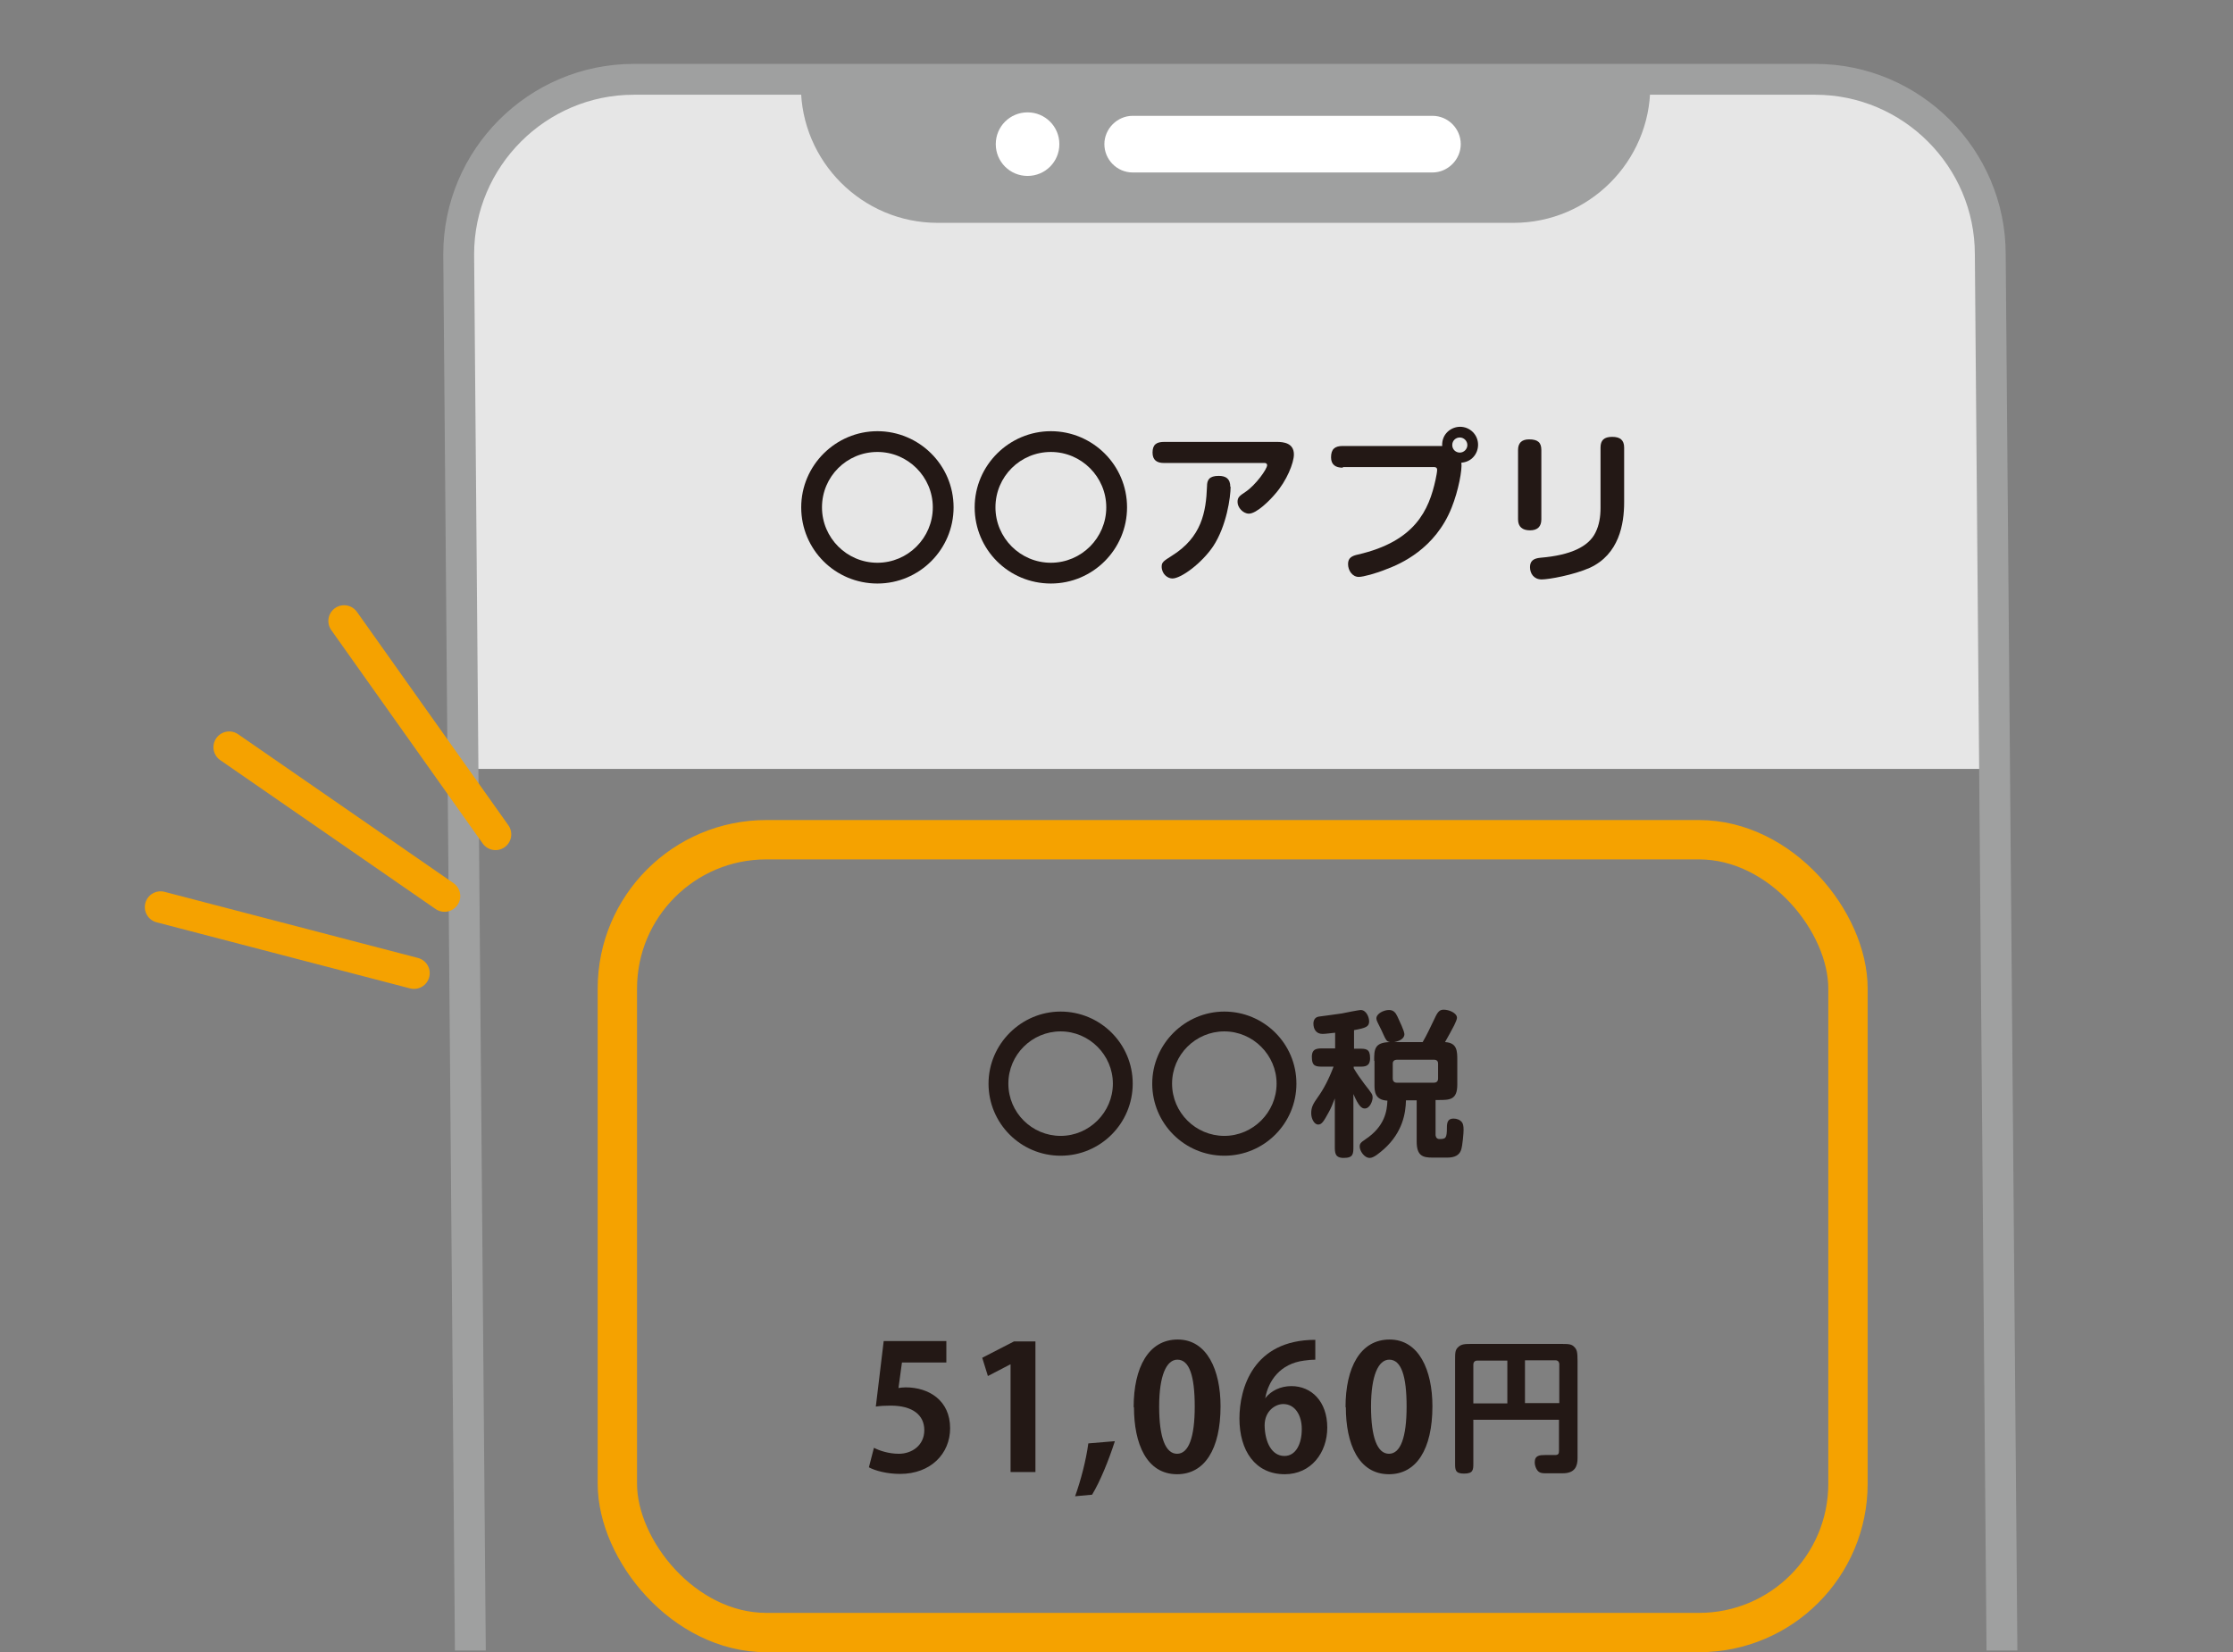 <svg version="1.1" viewBox="0 0 70.93 52.49" xmlns="http://www.w3.org/2000/svg" xmlns:xlink="http://www.w3.org/1999/xlink" id="_レイヤー_2" overflow="hidden"><rect x="0" y="0" width="70.93" height="52.49" fill="#808080" stroke="none"/><defs><clipPath id="clippath"><rect x="0" y="0" width="70.93" height="52.44" fill="none"/></clipPath></defs><g id="_レイヤー_1-2"><g><rect x="19.61" y="26.68" rx="4.73" ry="4.73" width="39.09" height="25.19" stroke="#F5A200" stroke-width="1.25" stroke-miterlimit="8" fill="none"/><g clip-path="url(#clippath)"><g><path d=" M 14.57 24.43 L 14.57 8.08 C 14.57 5.02 17.07 2.52 20.13 2.52 L 57.66 2.52 C 60.72 2.52 63.22 5.02 63.22 8.08 L 63.22 24.43 L 14.57 24.43 Z" fill="#E6E6E6"/><path d=" M 58.36 97.42 L 20.83 97.42 C 17.77 97.42 15.27 94.92 15.27 91.86 L 14.57 8.08 C 14.57 5.02 17.07 2.52 20.13 2.52 L 57.66 2.52 C 60.72 2.52 63.22 5.02 63.22 8.08 L 63.92 91.86 C 63.92 94.92 61.42 97.42 58.36 97.42 Z" stroke="#9FA0A0" stroke-width="0.98" stroke-linecap="round" stroke-miterlimit="8" fill="none"/><path d=" M 48.08 7.08 L 29.78 7.08 C 27.39 7.08 25.44 5.13 25.44 2.74 C 25.44 2.67 25.44 2.61 25.44 2.54 L 26.16 2.24 L 53.11 2.26 L 52.42 2.74 C 52.42 5.13 50.47 7.08 48.08 7.08 Z" fill="#9FA0A0"/><path d=" M 45.5 5.48 L 35.98 5.48 C 35.48 5.48 35.08 5.07 35.08 4.58 C 35.08 4.09 35.49 3.68 35.98 3.68 L 45.5 3.68 C 46 3.68 46.4 4.09 46.4 4.58 C 46.4 5.07 45.99 5.48 45.5 5.48 Z" fill="#FFFFFF"/><path d=" M 32.64 5.59 C 32.08 5.59 31.63 5.14 31.63 4.58 C 31.63 4.02 32.08 3.57 32.64 3.57 C 33.2 3.57 33.65 4.02 33.65 4.58 C 33.65 5.14 33.2 5.59 32.64 5.59 Z" fill="#FFFFFF"/></g><g><path d=" M 30.29 16.12 C 30.29 17.45 29.21 18.54 27.87 18.54 C 26.53 18.54 25.45 17.46 25.45 16.12 C 25.45 14.78 26.55 13.7 27.87 13.7 C 29.19 13.7 30.29 14.77 30.29 16.12 Z M 26.11 16.12 C 26.11 17.09 26.9 17.88 27.87 17.88 C 28.84 17.88 29.63 17.09 29.63 16.12 C 29.63 15.15 28.84 14.36 27.87 14.36 C 26.9 14.36 26.11 15.14 26.11 16.12 Z" fill="#231815"/><path d=" M 35.8 16.12 C 35.8 17.45 34.72 18.54 33.38 18.54 C 32.04 18.54 30.96 17.46 30.96 16.12 C 30.96 14.78 32.06 13.7 33.38 13.7 C 34.7 13.7 35.8 14.77 35.8 16.12 Z M 31.62 16.12 C 31.62 17.09 32.41 17.88 33.38 17.88 C 34.35 17.88 35.14 17.09 35.14 16.12 C 35.14 15.15 34.35 14.36 33.38 14.36 C 32.41 14.36 31.62 15.14 31.62 16.12 Z" fill="#231815"/><path d=" M 40.56 14.04 C 40.78 14.04 41.1 14.08 41.1 14.44 C 41.1 14.7 40.88 15.27 40.5 15.7 C 40.35 15.88 39.92 16.32 39.67 16.32 C 39.49 16.32 39.31 16.13 39.31 15.95 C 39.31 15.81 39.36 15.76 39.56 15.63 C 39.89 15.41 40.25 14.9 40.25 14.78 C 40.25 14.73 40.21 14.71 40.17 14.71 L 36.97 14.71 C 36.75 14.71 36.61 14.62 36.61 14.38 C 36.61 14.12 36.74 14.04 36.98 14.04 L 40.56 14.04 Z M 39.09 15.46 C 39.09 15.8 38.96 16.71 38.54 17.35 C 38.18 17.89 37.52 18.38 37.24 18.38 C 37.09 18.38 36.9 18.24 36.9 18 C 36.9 17.86 36.97 17.82 37.22 17.66 C 38.17 17.07 38.31 16.27 38.34 15.45 C 38.34 15.25 38.41 15.12 38.71 15.12 C 38.94 15.12 39.08 15.21 39.08 15.47 Z" fill="#231815"/><path d=" M 42.65 14.86 C 42.43 14.86 42.28 14.77 42.28 14.53 C 42.28 14.27 42.4 14.17 42.65 14.17 L 45.52 14.17 C 45.61 14.17 45.72 14.17 45.81 14.17 C 45.79 13.79 46.09 13.56 46.38 13.56 C 46.69 13.56 46.95 13.81 46.95 14.13 C 46.95 14.42 46.74 14.68 46.42 14.7 C 46.45 14.92 46.33 15.58 46.11 16.13 C 45.59 17.44 44.48 17.92 44.05 18.08 C 43.71 18.22 43.3 18.33 43.16 18.33 C 42.96 18.33 42.82 18.13 42.82 17.92 C 42.82 17.72 42.95 17.66 43.13 17.62 C 44.96 17.2 45.39 16.2 45.6 15.24 C 45.62 15.15 45.65 14.99 45.65 14.93 C 45.65 14.84 45.58 14.84 45.53 14.84 L 42.66 14.84 Z M 46.13 14.14 C 46.13 14.28 46.24 14.38 46.37 14.38 C 46.5 14.38 46.61 14.27 46.61 14.14 C 46.61 14.01 46.5 13.9 46.37 13.9 C 46.24 13.9 46.13 14 46.13 14.14 Z" fill="#231815"/><path d=" M 48.96 16.5 C 48.96 16.73 48.84 16.85 48.6 16.85 C 48.36 16.85 48.22 16.74 48.22 16.5 L 48.22 14.3 C 48.22 14.09 48.32 13.96 48.57 13.96 C 48.85 13.96 48.96 14.06 48.96 14.3 L 48.96 16.5 Z M 51.59 15.96 C 51.59 16.65 51.43 17.61 50.5 18.04 C 49.98 18.27 49.2 18.41 48.97 18.41 C 48.72 18.41 48.6 18.22 48.6 18.02 C 48.6 17.83 48.7 17.74 48.94 17.72 C 49.89 17.64 50.46 17.37 50.68 16.92 C 50.8 16.68 50.84 16.41 50.84 16.14 L 50.84 14.22 C 50.84 13.99 50.95 13.88 51.21 13.88 C 51.46 13.88 51.59 13.98 51.59 14.22 L 51.59 15.97 Z" fill="#231815"/></g><g><path d=" M 35.98 34.43 C 35.98 35.69 34.96 36.72 33.69 36.72 C 32.42 36.72 31.4 35.69 31.4 34.43 C 31.4 33.17 32.44 32.14 33.69 32.14 C 34.94 32.14 35.98 33.15 35.98 34.43 Z M 32.03 34.43 C 32.03 35.35 32.78 36.09 33.69 36.09 C 34.6 36.09 35.35 35.34 35.35 34.43 C 35.35 33.52 34.6 32.77 33.69 32.77 C 32.78 32.77 32.03 33.51 32.03 34.43 Z" fill="#231815"/><path d=" M 41.18 34.43 C 41.18 35.69 40.16 36.72 38.89 36.72 C 37.62 36.72 36.6 35.69 36.6 34.43 C 36.6 33.17 37.64 32.14 38.89 32.14 C 40.14 32.14 41.18 33.15 41.18 34.43 Z M 37.23 34.43 C 37.23 35.35 37.98 36.09 38.89 36.09 C 39.8 36.09 40.55 35.34 40.55 34.43 C 40.55 33.52 39.8 32.77 38.89 32.77 C 37.98 32.77 37.23 33.51 37.23 34.43 Z" fill="#231815"/><path d=" M 42.43 32.81 C 42.32 32.82 42.1 32.85 42.01 32.85 C 41.8 32.85 41.72 32.69 41.72 32.52 C 41.72 32.43 41.76 32.32 41.89 32.3 C 42 32.29 42.53 32.21 42.62 32.2 C 42.71 32.18 43.17 32.09 43.22 32.09 C 43.4 32.09 43.49 32.32 43.49 32.45 C 43.49 32.62 43.39 32.66 43.01 32.73 L 43.01 33.32 L 43.17 33.32 C 43.39 33.32 43.52 33.32 43.52 33.62 C 43.52 33.89 43.35 33.89 43.19 33.89 L 43 33.89 L 43 33.94 C 43.1 34.11 43.22 34.28 43.34 34.44 C 43.59 34.76 43.6 34.77 43.6 34.88 C 43.6 34.97 43.52 35.22 43.35 35.22 C 43.26 35.22 43.16 35.16 42.99 34.76 L 42.99 36.42 C 42.99 36.66 42.99 36.79 42.68 36.79 C 42.4 36.79 42.4 36.62 42.4 36.42 L 42.4 34.9 C 42.33 35.08 42.28 35.21 42.2 35.35 C 42.05 35.62 41.99 35.73 41.87 35.73 C 41.75 35.73 41.65 35.55 41.65 35.37 C 41.65 35.18 41.71 35.07 41.86 34.86 C 42.04 34.61 42.21 34.29 42.36 33.89 L 42.04 33.89 C 41.8 33.89 41.67 33.89 41.67 33.58 C 41.67 33.31 41.84 33.31 42.04 33.31 L 42.41 33.31 L 42.41 32.8 Z M 43.65 33.7 C 43.65 33.35 43.65 33.12 44.15 33.11 C 44.07 33.09 44.05 33.07 44.02 33.02 C 43.99 32.98 43.9 32.77 43.88 32.73 C 43.76 32.49 43.72 32.42 43.72 32.36 C 43.72 32.2 43.96 32.09 44.12 32.09 C 44.26 32.09 44.33 32.17 44.39 32.3 C 44.45 32.43 44.61 32.76 44.61 32.86 C 44.61 32.98 44.49 33.07 44.29 33.11 L 45.19 33.11 C 45.32 32.89 45.42 32.67 45.57 32.36 C 45.67 32.14 45.73 32.08 45.86 32.08 C 46.02 32.08 46.28 32.18 46.28 32.34 C 46.28 32.38 46.24 32.48 46.19 32.58 C 46.15 32.66 45.96 33.01 45.9 33.11 C 46.29 33.13 46.29 33.4 46.29 33.69 L 46.29 34.46 C 46.29 34.95 46.05 34.95 45.68 34.95 L 45.6 34.95 L 45.6 36.06 C 45.6 36.06 45.6 36.19 45.72 36.19 C 45.92 36.19 45.96 36.17 45.96 35.83 C 45.96 35.66 45.99 35.54 46.17 35.54 C 46.28 35.54 46.38 35.58 46.44 35.66 C 46.47 35.7 46.49 35.77 46.49 35.9 C 46.49 35.99 46.46 36.39 46.41 36.54 C 46.35 36.71 46.2 36.78 45.97 36.78 L 45.5 36.78 C 45.19 36.78 45 36.72 45 36.27 L 45 34.96 L 44.66 34.96 C 44.65 35.36 44.56 35.97 43.96 36.51 C 43.82 36.63 43.64 36.79 43.51 36.79 C 43.33 36.79 43.19 36.56 43.19 36.43 C 43.19 36.34 43.22 36.3 43.37 36.2 C 43.99 35.79 44.06 35.29 44.07 34.97 C 43.66 34.95 43.66 34.66 43.66 34.46 L 43.66 33.71 Z M 44.37 33.67 C 44.31 33.67 44.24 33.7 44.24 33.79 L 44.24 34.27 C 44.24 34.33 44.27 34.4 44.37 34.4 L 45.55 34.4 C 45.61 34.4 45.68 34.37 45.68 34.27 L 45.68 33.79 C 45.68 33.73 45.65 33.67 45.55 33.67 L 44.37 33.67 Z" fill="#231815"/><path d=" M 30.06 42.62 L 30.06 43.29 L 28.65 43.29 L 28.54 44.1 C 28.62 44.09 28.68 44.08 28.77 44.08 C 29.5 44.08 30.18 44.49 30.18 45.38 C 30.18 46.18 29.57 46.83 28.59 46.83 C 28.18 46.83 27.8 46.73 27.6 46.62 L 27.76 46 C 27.93 46.09 28.23 46.19 28.55 46.19 C 28.97 46.19 29.36 45.92 29.36 45.44 C 29.36 44.96 28.99 44.66 28.29 44.66 C 28.1 44.66 27.96 44.67 27.82 44.69 L 28.07 42.61 L 30.06 42.61 Z" fill="#231815"/><path d=" M 32.1 46.78 L 32.1 43.35 L 32.09 43.35 L 31.38 43.72 L 31.2 43.14 L 32.21 42.62 L 32.89 42.62 L 32.89 46.77 L 32.1 46.77 Z" fill="#231815"/><path d=" M 35.41 45.8 C 35.22 46.39 34.95 47.06 34.69 47.49 L 34.15 47.54 C 34.33 47.04 34.5 46.39 34.57 45.86 L 35.41 45.79 Z" fill="#231815"/><path d=" M 36.01 44.71 C 36.01 43.45 36.48 42.56 37.41 42.56 C 38.34 42.56 38.77 43.53 38.77 44.68 C 38.77 46.05 38.26 46.84 37.39 46.84 C 36.42 46.84 36.02 45.87 36.02 44.71 Z M 37.39 46.19 C 37.76 46.19 37.95 45.66 37.95 44.69 C 37.95 43.72 37.78 43.2 37.4 43.2 C 37.05 43.2 36.82 43.71 36.82 44.69 C 36.82 45.67 37.02 46.19 37.39 46.19 L 37.39 46.19 Z" fill="#231815"/><path d=" M 40.2 44.41 C 40.38 44.19 40.67 44.04 41.02 44.04 C 41.66 44.04 42.16 44.53 42.16 45.36 C 42.16 46.15 41.65 46.84 40.81 46.84 C 39.87 46.84 39.37 46.09 39.37 45.07 C 39.37 44.12 39.8 42.57 41.78 42.57 L 41.78 43.2 C 41.68 43.2 41.56 43.21 41.42 43.23 C 40.66 43.33 40.29 43.87 40.19 44.42 L 40.21 44.42 Z M 41.35 45.4 C 41.35 44.97 41.14 44.61 40.76 44.61 C 40.52 44.61 40.17 44.82 40.17 45.29 C 40.18 45.83 40.4 46.26 40.8 46.26 C 41.16 46.26 41.35 45.88 41.35 45.41 Z" fill="#231815"/><path d=" M 42.74 44.71 C 42.74 43.45 43.21 42.56 44.14 42.56 C 45.07 42.56 45.5 43.53 45.5 44.68 C 45.5 46.05 44.99 46.84 44.12 46.84 C 43.15 46.84 42.75 45.87 42.75 44.71 Z M 44.12 46.19 C 44.49 46.19 44.68 45.66 44.68 44.69 C 44.68 43.72 44.51 43.2 44.13 43.2 C 43.78 43.2 43.55 43.71 43.55 44.69 C 43.55 45.67 43.75 46.19 44.12 46.19 L 44.12 46.19 Z" fill="#231815"/><path d=" M 46.8 45.12 L 46.8 46.48 C 46.8 46.7 46.8 46.82 46.5 46.82 C 46.22 46.82 46.22 46.69 46.22 46.49 L 46.22 43.24 C 46.22 42.98 46.22 42.89 46.32 42.8 C 46.42 42.7 46.55 42.7 46.76 42.7 L 49.56 42.7 C 49.82 42.7 49.92 42.7 50.01 42.8 C 50.09 42.88 50.11 42.96 50.11 43.24 L 50.11 46.33 C 50.11 46.57 50.04 46.81 49.64 46.81 L 49.12 46.81 C 49.03 46.81 48.95 46.81 48.89 46.77 C 48.81 46.72 48.75 46.58 48.75 46.46 C 48.75 46.24 48.91 46.23 49.08 46.23 L 49.39 46.23 C 49.5 46.23 49.52 46.19 49.52 46.1 L 49.52 45.11 L 46.79 45.11 Z M 47.88 43.23 L 46.92 43.23 C 46.83 43.23 46.8 43.3 46.8 43.35 L 46.8 44.59 L 47.88 44.59 L 47.88 43.24 Z M 48.44 44.58 L 49.53 44.58 L 49.53 43.34 C 49.53 43.29 49.5 43.22 49.41 43.22 L 48.44 43.22 L 48.44 44.57 Z" fill="#231815"/></g><line x1="10.93" y1="19.73" x2="15.74" y2="26.51" stroke="#F5A200" stroke-linecap="round" stroke-miterlimit="8" fill="none"/><line x1="7.28" y1="23.74" x2="14.12" y2="28.47" stroke="#F5A200" stroke-linecap="round" stroke-miterlimit="8" fill="none"/><line x1="5.1" y1="28.82" x2="13.15" y2="30.92" stroke="#F5A200" stroke-linecap="round" stroke-miterlimit="8" fill="none"/></g></g></g></svg>